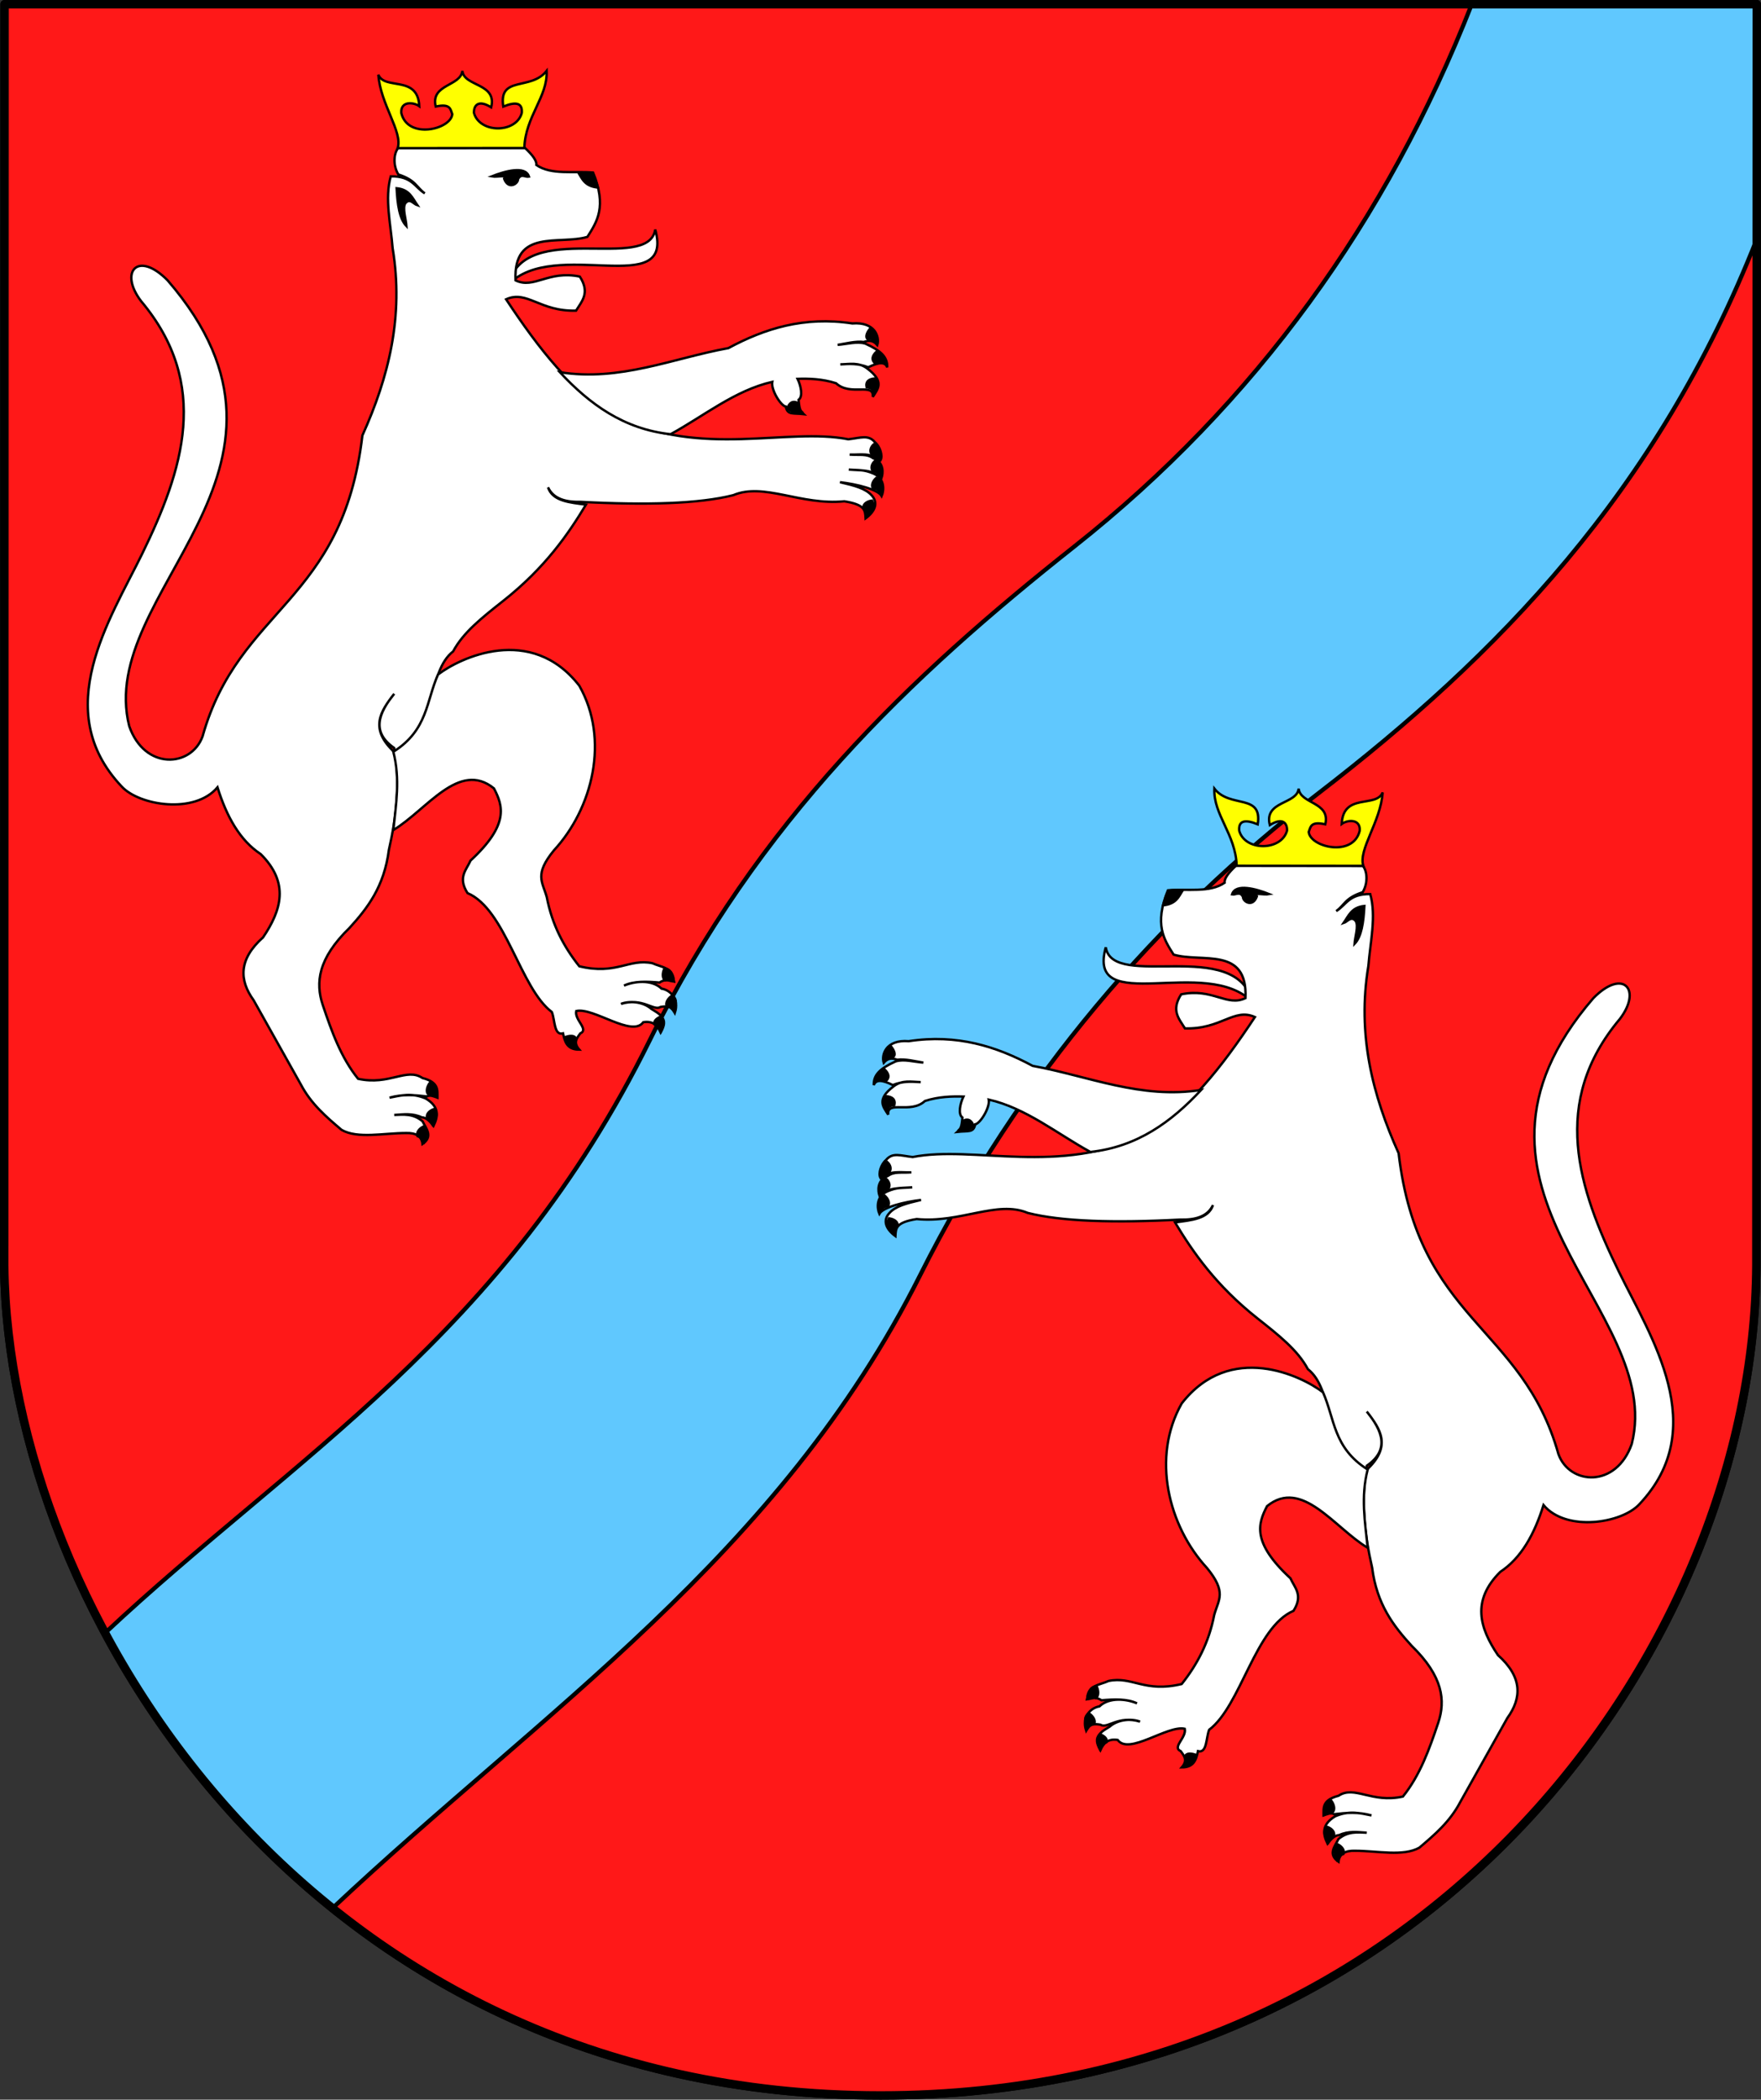 <?xml version="1.0" encoding="UTF-8" standalone="no"?>
<!-- Created with Inkscape (http://www.inkscape.org/) -->
<svg
   xmlns:dc="http://purl.org/dc/elements/1.1/"
   xmlns:cc="http://creativecommons.org/ns#"
   xmlns:rdf="http://www.w3.org/1999/02/22-rdf-syntax-ns#"
   xmlns:svg="http://www.w3.org/2000/svg"
   xmlns="http://www.w3.org/2000/svg"
   xmlns:sodipodi="http://sodipodi.sourceforge.net/DTD/sodipodi-0.dtd"
   xmlns:inkscape="http://www.inkscape.org/namespaces/inkscape"
   id="svg2"
   sodipodi:version="0.32"
   inkscape:version="0.46"
   width="739.907"
   height="881.825"
   version="1.0"
   sodipodi:docname="POL_gmina_Mełgiew_COA.svg"
   inkscape:output_extension="org.inkscape.output.svg.inkscape">
  <rect width="100%" height="100%" fill="#333333" stroke="none"/>
  <defs
     id="defs5">
    <inkscape:perspective
       sodipodi:type="inkscape:persp3d"
       inkscape:vp_x="0 : 526.18109 : 1"
       inkscape:vp_y="0 : 1000 : 0"
       inkscape:vp_z="744.09448 : 526.18109 : 1"
       inkscape:persp3d-origin="372.04724 : 350.78739 : 1"
       id="perspective9" />
    <inkscape:perspective
       id="perspective2514"
       inkscape:persp3d-origin="372.04724 : 350.78739 : 1"
       inkscape:vp_z="744.09448 : 526.18109 : 1"
       inkscape:vp_y="0 : 1000 : 0"
       inkscape:vp_x="0 : 526.18109 : 1"
       sodipodi:type="inkscape:persp3d" />
    <inkscape:perspective
       sodipodi:type="inkscape:persp3d"
       inkscape:vp_x="0 : 526.18109 : 1"
       inkscape:vp_y="0 : 1000 : 0"
       inkscape:vp_z="744.09448 : 526.18109 : 1"
       inkscape:persp3d-origin="372.04724 : 350.78739 : 1"
       id="perspective2544" />
    <inkscape:perspective
       id="perspective2607"
       inkscape:persp3d-origin="372.04724 : 350.78739 : 1"
       inkscape:vp_z="744.09448 : 526.18109 : 1"
       inkscape:vp_y="0 : 1000 : 0"
       inkscape:vp_x="0 : 526.18109 : 1"
       sodipodi:type="inkscape:persp3d" />
    <inkscape:perspective
       id="perspective2605"
       inkscape:persp3d-origin="372.04724 : 350.78739 : 1"
       inkscape:vp_z="744.09448 : 526.18109 : 1"
       inkscape:vp_y="0 : 1000 : 0"
       inkscape:vp_x="0 : 526.18109 : 1"
       sodipodi:type="inkscape:persp3d" />
  </defs>
  <sodipodi:namedview
     inkscape:window-height="817"
     inkscape:window-width="1386"
     inkscape:pageshadow="2"
     inkscape:pageopacity="0.0"
     guidetolerance="10.0"
     gridtolerance="10.0"
     objecttolerance="10.0"
     borderopacity="1.0"
     bordercolor="#666666"
     pagecolor="#ffffff"
     id="base"
     showgrid="false"
     inkscape:zoom="0.65611115"
     inkscape:cx="382.38505"
     inkscape:cy="437.86838"
     inkscape:window-x="38"
     inkscape:window-y="47"
     inkscape:current-layer="svg2"
     showguides="true"
     inkscape:guide-bbox="true" />
  <g
     id="g3476"
     transform="translate(289.954,297.99)">
    <path
       style="fill:none;fill-opacity:1;fill-rule:nonzero;stroke:#000000;stroke-width:3.543;stroke-linecap:round;stroke-linejoin:round;stroke-miterlimit:4;stroke-dasharray:none;stroke-dashoffset:0;stroke-opacity:1"
       d="M -288.037,-296.219 L -288.182,233.5 L -288.177,233.914 C -286.404,379.476 -159.864,582.072 80.057,582.063 C 310.688,582.054 447.039,394.068 448.002,233.5 L 448.182,-296.219 L -288.037,-296.219 z"
       id="path3405"
       sodipodi:nodetypes="ccssccc" />
    <path
       sodipodi:nodetypes="ccssccc"
       id="path2510"
       d="M -288.037,-296.219 L -288.182,233.5 L -288.177,233.914 C -286.404,379.476 -159.864,582.072 80.057,582.063 C 310.688,582.054 447.039,394.068 448.002,233.5 L 448.182,-296.219 L -288.037,-296.219 z"
       style="fill:#ff1818;fill-opacity:1;fill-rule:nonzero;stroke:none;stroke-width:1.772;stroke-linecap:round;stroke-linejoin:round;stroke-miterlimit:4;stroke-dasharray:none;stroke-dashoffset:0;stroke-opacity:1" />
    <path
       style="fill:#60c8fe;fill-opacity:1;fill-rule:nonzero;stroke:#000000;stroke-width:1.772;stroke-linecap:round;stroke-linejoin:round;stroke-miterlimit:4;stroke-dasharray:none;stroke-dashoffset:0;stroke-opacity:1"
       d="M -245.689,387.729 C -221.973,430.229 -190.637,470.551 -150.15,503.33 C -62.636,421.019 37.53,355.378 96.671,237.533 C 138.593,154 196.215,87.306 263.907,35.239 C 338.733,-22.315 406.231,-90.984 448.271,-197.778 L 448.305,-296.293 L 328.468,-296.293 C 292.736,-205.392 237.649,-128.744 161.437,-68.465 C 92.374,-13.839 28.624,46.61 -16.972,138.941 C -78.311,263.152 -166.664,313.714 -245.689,387.729 z"
       id="path2512"
       sodipodi:nodetypes="ccsscccssc" />
    <g
       transform="translate(134.826,0)"
       id="g3426">
      <g
         id="g3352">
        <path
           sodipodi:nodetypes="ccc"
           id="path3312"
           d="M 39.822,99.871 C 42.788,118.176 94.536,95.132 101.542,122.966 C 82.179,102.879 31.595,129.512 39.822,99.871 z"
           style="fill:#ffffff;fill-opacity:1;fill-rule:evenodd;stroke:#000000;stroke-width:1px;stroke-linecap:butt;stroke-linejoin:miter;stroke-opacity:1" />
        <path
           sodipodi:nodetypes="ccccccccccccccccccccccccccccccccccccsccccccccccccccccccccccccccsc"
           id="path3286"
           d="M 255.824,129.947 C 265.242,117.645 257.231,108.48 244.701,121.208 C 175.333,201.532 275.087,251.722 260.835,308.414 C 254.318,327.105 234.7,325.729 230.01,312.704 C 214.733,258.462 171.119,256.863 162.869,186.356 C 151.885,162.012 145.373,136.426 150.158,107.702 C 150.966,97.511 153.553,86.901 150.952,77.511 C 141.931,77.413 140.972,82.018 136.651,84.662 C 140.297,82.01 140.313,79.168 147.774,76.717 C 150.243,72.516 149.532,67.504 147.774,65.594 L 94.553,65.585 C 91.225,68.666 89.534,71.092 89.777,72.744 C 83.475,77.091 74.052,75.194 65.942,75.922 C 60.094,90.241 64.261,96.547 68.326,102.935 C 80.185,106.46 99.522,99.303 98.516,121.208 C 90.709,124.982 84.74,116.862 71.504,119.619 C 67.096,126.502 70.689,129.956 73.093,133.92 C 88.401,134.352 93.628,125.173 102.489,129.153 C 88.727,149.969 74.199,168.676 56.408,178.411 C 20.223,195.983 -15.427,182.877 -41.313,187.945 C -46.509,187.365 -49.754,185.879 -52.509,189.204 C -54.538,190.873 -55.905,194.808 -54.836,196.74 C -50.154,193.398 -46.778,194.533 -41.869,194.373 C -46.205,194.701 -49.008,193.922 -51.711,195.882 C -56.633,197.717 -55.792,202.601 -55.29,204.054 C -50.726,200.562 -47.554,201.143 -41.483,200.667 C -45.794,200.976 -47.853,200.61 -51.923,202.367 C -56.872,204.523 -56.231,209.634 -55.31,211.79 C -53.724,208.972 -44.72,206.759 -37.796,205.963 C -43.997,207.419 -48.487,208.583 -51.097,211.474 C -53.993,214.585 -52.581,218.214 -48.563,221.166 C -48.364,217.904 -48.51,215.393 -39.62,213.994 C -21.324,215.807 -5.844,205.974 7.033,211.415 C 21.338,215.056 43.525,215.666 71.035,214.228 C 77.402,214.392 82.551,213.033 84.867,208.133 C 82.965,213.968 75.746,214.485 68.925,215.4 C 76.329,227.693 86.022,241.846 103.599,255.735 C 112.588,262.837 120.459,269.016 124.74,277.02 C 135.713,285.648 131.094,307.824 149.16,319.59 C 160.294,309.503 155.171,302.125 149.49,294.84 C 156.087,303.004 159.221,310.866 149.49,317.61 C 146.979,332.288 148.554,346.456 151.742,360.421 C 153.701,375.791 160.701,384.86 168.3,393.18 C 181.568,406.031 182.615,416.226 179.52,425.52 C 175.791,436.593 171.906,447.572 164.67,456.54 C 151.413,459.43 144.368,451.707 137.61,456.21 C 130.688,457.994 131.35,461.294 131.34,464.46 C 132.86,463.938 134.394,463.177 135.763,463.943 C 140.806,463.342 145.884,462.887 151.47,464.46 C 146.812,463.567 142.327,462.239 136.29,464.79 C 130.498,468.214 130.981,472.208 132.99,476.34 C 134.444,474.457 135.963,472.797 137.94,472.71 C 141.79,470.902 145.64,471.469 149.49,471.72 C 145.53,471.541 141.57,471.078 137.61,474.36 C 136.008,477.55 133.082,480.74 137.61,483.93 C 138.012,480.482 140.564,479.184 144.54,479.31 C 153.856,479.314 164.848,481.833 171.6,477.99 C 178.019,472.543 184.436,467.092 188.76,458.85 L 208.56,423.54 C 214.689,415.064 214.899,406.331 204.6,397.14 C 196.917,385.766 193.399,374.244 205.59,362.16 C 214.4,356.358 219.928,346.337 223.74,334.11 C 233.32,345.522 256.625,341.785 264,333.78 C 294.305,301.729 268.865,263.606 255.42,236.1 C 238.201,200.873 226.472,164.882 255.824,129.947 z"
           style="fill:#ffffff;fill-opacity:1;fill-rule:evenodd;stroke:#000000;stroke-width:1px;stroke-linecap:butt;stroke-linejoin:miter;stroke-opacity:1" />
        <path
           sodipodi:nodetypes="ccccc"
           id="path3308"
           d="M 139.74,89.673 C 141.837,86.691 143.02,83.045 148.481,82.51 C 148.13,89.349 147.272,95.427 144.354,98.414 C 144.543,95.444 146.123,90.91 144.839,88.823 C 142.876,86.47 141.416,89.151 139.74,89.673 z"
           style="fill:#000000;fill-opacity:1;fill-rule:evenodd;stroke:#000000;stroke-width:1px;stroke-linecap:butt;stroke-linejoin:miter;stroke-opacity:1" />
        <path
           sodipodi:nodetypes="ccccc"
           id="path3310"
           d="M 92.877,77.653 C 94.326,72.851 103.171,75.387 108.538,77.532 C 105.959,78.028 102.14,76.562 103.318,78.503 C 101.487,83.364 97.388,80.561 97.49,78.746 C 96.236,76.116 94.422,77.955 92.877,77.653 z"
           style="fill:#000000;fill-opacity:1;fill-rule:evenodd;stroke:#000000;stroke-width:1px;stroke-linecap:butt;stroke-linejoin:miter;stroke-opacity:1" />
        <path
           sodipodi:nodetypes="cccccccccccccccccccc"
           id="path3314"
           d="M 79.898,159.773 C 54.658,163.789 32.501,153.93 9.102,149.659 C -6.114,141.484 -22.645,136.2 -42.983,139.293 C -52.67,138.518 -54.511,145.109 -53.472,148.378 C -51.973,146.6 -50.338,146.157 -47.799,147.087 C -44.5,146.625 -39.961,147.798 -36.836,148.29 C -40.75,148.012 -45.011,146.691 -48.467,147.785 C -55.056,150.748 -57.801,153.438 -57.648,157.75 C -56.838,155.381 -54.233,155.45 -49.67,157.707 C -45.311,155.977 -41.798,156.269 -37.926,156.486 C -41.774,156.411 -45.698,155.428 -49.304,158.256 C -56.568,163.718 -53.798,166.746 -51.579,170.139 C -52.212,163.939 -42.188,170.011 -36.156,164.412 C -30.395,162.541 -24.619,162.402 -19.974,162.554 C -21.381,165.472 -22.344,169.994 -20.404,171.368 C -20.753,175.508 -21.189,176.094 -22.566,177.389 C -18.004,176.865 -15.743,177.873 -15.037,174.22 C -12.835,173.819 -8.725,167.051 -9.355,163.818 C 6.345,167.406 19.279,178.104 33.375,185.815 C 53.045,183.676 67.398,173.181 79.898,159.773 z"
           style="fill:#ffffff;fill-opacity:1;fill-rule:evenodd;stroke:#000000;stroke-width:1px;stroke-linecap:butt;stroke-linejoin:miter;stroke-opacity:1" />
        <path
           sodipodi:nodetypes="cccc"
           id="path3316"
           d="M -50.579,141.227 C -49.477,142.635 -48.124,144.771 -49.425,145.879 C -50.931,145.522 -51.715,146.127 -52.939,146.899 C -52.87,144.35 -52.887,142.091 -50.579,141.227 z"
           style="fill:#000000;fill-opacity:1;fill-rule:evenodd;stroke:#000000;stroke-width:1px;stroke-linecap:butt;stroke-linejoin:miter;stroke-opacity:1" />
        <path
           sodipodi:nodetypes="cccc"
           id="path3318"
           d="M -53.052,151.207 C -51.37,152.869 -50.779,154.532 -52.712,156.195 C -55.08,154.79 -55.523,155.678 -56.793,156.195 C -56.508,153.891 -55.149,152.302 -53.052,151.207 z"
           style="fill:#000000;fill-opacity:1;fill-rule:evenodd;stroke:#000000;stroke-width:1px;stroke-linecap:butt;stroke-linejoin:miter;stroke-opacity:1" />
        <path
           style="fill:#000000;fill-opacity:1;fill-rule:evenodd;stroke:#000000;stroke-width:1px;stroke-linecap:butt;stroke-linejoin:miter;stroke-opacity:1"
           d="M -52.34,162.4 C -49.989,162.663 -48.495,163.601 -48.982,166.104 C -51.711,166.469 -51.508,167.44 -52.185,168.632 C -53.596,166.648 -54.496,164.559 -52.34,162.4 z"
           id="path3320"
           sodipodi:nodetypes="cccc" />
        <path
           sodipodi:nodetypes="cccc"
           id="path3322"
           d="M -15.628,175.014 C -16.458,172.799 -17.733,171.58 -20.041,172.663 C -19.727,175.399 -20.719,175.44 -21.71,176.387 C -19.491,177.069 -17.486,176.479 -15.628,175.014 z"
           style="fill:#000000;fill-opacity:1;fill-rule:evenodd;stroke:#000000;stroke-width:1px;stroke-linecap:butt;stroke-linejoin:miter;stroke-opacity:1" />
        <path
           sodipodi:nodetypes="cccc"
           id="path3324"
           d="M 72.086,76.01 C 70.579,78.351 69.522,81.725 63.894,82.218 C 64.52,80.186 64.995,78.192 66.05,76.053 C 68.344,75.757 70.098,76 72.086,76.01 z"
           style="fill:#000000;fill-opacity:1;fill-rule:evenodd;stroke:#000000;stroke-width:1px;stroke-linecap:butt;stroke-linejoin:miter;stroke-opacity:1" />
        <path
           style="fill:#000000;fill-opacity:1;fill-rule:evenodd;stroke:#000000;stroke-width:1px;stroke-linecap:butt;stroke-linejoin:miter;stroke-opacity:1"
           d="M -52.038,189.995 C -50.674,191.152 -50.094,192.977 -51.144,194.325 C -52.691,194.28 -53.336,195.031 -54.379,196.035 C -54.828,193.524 -54.598,191.288 -52.038,189.995 z"
           id="path3326"
           sodipodi:nodetypes="cccc" />
        <path
           sodipodi:nodetypes="cccc"
           id="path3328"
           d="M -52.499,197.038 C -51.136,198.195 -50.556,200.02 -51.605,201.368 C -53.153,201.323 -53.798,202.074 -54.841,203.078 C -55.289,200.567 -55.06,198.331 -52.499,197.038 z"
           style="fill:#000000;fill-opacity:1;fill-rule:evenodd;stroke:#000000;stroke-width:1px;stroke-linecap:butt;stroke-linejoin:miter;stroke-opacity:1" />
        <path
           style="fill:#000000;fill-opacity:1;fill-rule:evenodd;stroke:#000000;stroke-width:1px;stroke-linecap:butt;stroke-linejoin:miter;stroke-opacity:1"
           d="M -53.077,204.139 C -51.713,205.295 -50.671,207.294 -51.721,208.642 C -53.268,208.596 -53.913,209.348 -54.956,210.351 C -55.405,207.841 -55.637,205.432 -53.077,204.139 z"
           id="path3330"
           sodipodi:nodetypes="cccc" />
        <path
           sodipodi:nodetypes="cccc"
           id="path3332"
           d="M -51.28,213.694 C -49.502,213.881 -47.515,214.945 -47.623,216.65 C -48.927,217.485 -49.037,218.469 -49.333,219.886 C -51.118,218.064 -52.667,216.204 -51.28,213.694 z"
           style="fill:#000000;fill-opacity:1;fill-rule:evenodd;stroke:#000000;stroke-width:1px;stroke-linecap:butt;stroke-linejoin:miter;stroke-opacity:1" />
        <path
           style="fill:#000000;fill-opacity:1;fill-rule:evenodd;stroke:#000000;stroke-width:1px;stroke-linecap:butt;stroke-linejoin:miter;stroke-opacity:1"
           d="M 137.301,476.6 C 138.899,477.403 140.381,479.1 139.679,480.657 C 138.164,480.978 137.714,481.86 136.937,483.081 C 135.91,480.746 135.117,478.459 137.301,476.6 z"
           id="path3334"
           sodipodi:nodetypes="cccc" />
        <path
           sodipodi:nodetypes="cccc"
           id="path3336"
           d="M 132.711,469.212 C 134.415,469.752 136.148,471.194 135.7,472.842 C 134.255,473.398 133.95,474.341 133.376,475.669 C 131.993,473.526 130.848,471.393 132.711,469.212 z"
           style="fill:#000000;fill-opacity:1;fill-rule:evenodd;stroke:#000000;stroke-width:1px;stroke-linecap:butt;stroke-linejoin:miter;stroke-opacity:1" />
        <path
           style="fill:#000000;fill-opacity:1;fill-rule:evenodd;stroke:#000000;stroke-width:1px;stroke-linecap:butt;stroke-linejoin:miter;stroke-opacity:1"
           d="M 134.471,458.132 C 135.592,459.524 136.41,461.968 135.125,463.094 C 133.614,462.758 132.838,463.375 131.625,464.163 C 131.658,461.614 131.712,458.919 134.471,458.132 z"
           id="path3338"
           sodipodi:nodetypes="cccc" />
        <path
           sodipodi:nodetypes="ccccccccccccccccccccccccccc"
           id="path3340"
           d="M 131.077,286.74 C 136.063,297.812 135.318,310.03 149.863,319.189 C 146.922,330.638 148.747,341.293 149.863,352.065 C 135.855,343.64 122.239,322.639 107.594,334.56 C 103.719,341.953 101.163,349.847 117.414,364.874 C 119.168,368.839 122.901,371.924 118.695,378.537 C 102.626,385.364 96.615,418.429 83.257,428.492 C 81.916,431.873 82.416,438.475 78.561,437.458 C 77.824,440.92 76.962,444.286 71.73,444.289 C 74.409,441.306 72.738,439.412 71.303,437.458 C 67.545,435.774 73.843,431.813 73.01,428.065 C 65.649,426.452 49.602,439.278 44.831,432.761 C 40.753,432.112 38.843,434.171 37.573,437.031 C 34.336,430.904 38.158,429.236 41.415,427.211 C 45.12,423.956 50.949,423.769 54.224,425.076 C 44.999,422.277 40.498,428.255 37.573,426.357 C 33.214,425.554 32.531,427.325 31.595,428.918 C 29.549,422.795 33.767,419.183 37.146,418.671 C 41.327,414.694 48.534,415.539 52.943,417.391 C 48.836,415.434 43.5,415.627 38,416.11 C 35.47,414.358 33.904,415.493 32.022,415.683 C 32.115,409.699 37.297,409.729 40.988,407.997 C 50.993,405.896 56.068,413.054 71.73,409.278 C 78.18,401.181 83.173,391.868 85.392,380.245 C 87.223,373.717 90.719,370.771 82.404,360.605 C 66.067,342.898 58.944,313.998 71.73,291.437 C 92.107,265.313 122.04,279.807 131.077,286.74 z"
           style="fill:#ffffff;fill-opacity:1;fill-rule:evenodd;stroke:#000000;stroke-width:1px;stroke-linecap:butt;stroke-linejoin:miter;stroke-opacity:1" />
        <path
           sodipodi:nodetypes="cccc"
           id="path3342"
           d="M 35.953,410.187 C 36.773,411.776 37.085,414.333 35.601,415.18 C 34.187,414.548 33.304,414.997 31.958,415.528 C 32.5,413.036 33.092,410.407 35.953,410.187 z"
           style="fill:#000000;fill-opacity:1;fill-rule:evenodd;stroke:#000000;stroke-width:1px;stroke-linecap:butt;stroke-linejoin:miter;stroke-opacity:1" />
        <path
           style="fill:#000000;fill-opacity:1;fill-rule:evenodd;stroke:#000000;stroke-width:1px;stroke-linecap:butt;stroke-linejoin:miter;stroke-opacity:1"
           d="M 32.685,421.531 C 34.201,422.479 35.775,424.519 34.931,426.005 C 33.393,426.183 32.863,427.02 31.976,428.163 C 31.17,425.744 30.337,423.18 32.685,421.531 z"
           id="path3344"
           sodipodi:nodetypes="cccc" />
        <path
           sodipodi:nodetypes="cccc"
           id="path3346"
           d="M 37.355,430.323 C 39.001,431.019 40.686,432.147 40.087,433.747 C 38.597,434.166 38.078,435.523 37.383,436.792 C 36.205,434.53 35.297,432.322 37.355,430.323 z"
           style="fill:#000000;fill-opacity:1;fill-rule:evenodd;stroke:#000000;stroke-width:1px;stroke-linecap:butt;stroke-linejoin:miter;stroke-opacity:1" />
        <path
           style="fill:#000000;fill-opacity:1;fill-rule:evenodd;stroke:#000000;stroke-width:1px;stroke-linecap:butt;stroke-linejoin:miter;stroke-opacity:1"
           d="M 77.425,438.938 C 75.727,438.377 73.717,438.115 73.113,439.714 C 73.959,441.011 73.455,442.373 73.142,443.786 C 75.519,442.861 77.656,441.797 77.425,438.938 z"
           id="path3348"
           sodipodi:nodetypes="cccc" />
        <path
           sodipodi:nodetypes="cccccccccccccc"
           id="path3350"
           d="M 85.449,33.21 C 84.951,44.201 94.403,52.285 94.824,65.622 L 148.044,65.678 C 145.819,58.871 155.341,47.147 156.165,34.817 C 153.543,41.469 139.533,34.824 138.965,48.056 C 141.221,46.367 146.885,45.708 146.522,50.889 C 143.874,62.155 125.74,57.854 125.093,51.425 C 125.888,49.4 125.785,46.813 132.057,48.211 C 134.326,38.702 121.538,39.755 120.863,33.21 C 120.206,39.909 106.177,38.26 108.753,48.535 C 114.235,45.089 116.129,47.814 115.985,50.889 C 113.531,59.551 98.211,59.483 95.895,50.889 C 95.514,46.655 98.332,46.019 103.664,48.211 C 105.736,35.067 92.057,41.692 85.449,33.21 z"
           style="fill:#ffff00;fill-opacity:1;fill-rule:evenodd;stroke:#000000;stroke-width:1px;stroke-linecap:butt;stroke-linejoin:miter;stroke-opacity:1" />
      </g>
      <g
         id="g3377"
         transform="matrix(-1,0,0,1,-109.652,-301.443)">
        <path
           style="fill:#ffffff;fill-opacity:1;fill-rule:evenodd;stroke:#000000;stroke-width:1px;stroke-linecap:butt;stroke-linejoin:miter;stroke-opacity:1"
           d="M 39.822,99.871 C 42.788,118.176 94.536,95.132 101.542,122.966 C 82.179,102.879 31.595,129.512 39.822,99.871 z"
           id="path3379"
           sodipodi:nodetypes="ccc" />
        <path
           style="fill:#ffffff;fill-opacity:1;fill-rule:evenodd;stroke:#000000;stroke-width:1px;stroke-linecap:butt;stroke-linejoin:miter;stroke-opacity:1"
           d="M 255.824,129.947 C 265.242,117.645 257.231,108.48 244.701,121.208 C 175.333,201.532 275.087,251.722 260.835,308.414 C 254.318,327.105 234.7,325.729 230.01,312.704 C 214.733,258.462 171.119,256.863 162.869,186.356 C 151.885,162.012 145.373,136.426 150.158,107.702 C 150.966,97.511 153.553,86.901 150.952,77.511 C 141.931,77.413 140.972,82.018 136.651,84.662 C 140.297,82.01 140.313,79.168 147.774,76.717 C 150.243,72.516 149.532,67.504 147.774,65.594 L 94.553,65.585 C 91.225,68.666 89.534,71.092 89.777,72.744 C 83.475,77.091 74.052,75.194 65.942,75.922 C 60.094,90.241 64.261,96.547 68.326,102.935 C 80.185,106.46 99.522,99.303 98.516,121.208 C 90.709,124.982 84.74,116.862 71.504,119.619 C 67.096,126.502 70.689,129.956 73.093,133.92 C 88.401,134.352 93.628,125.173 102.489,129.153 C 88.727,149.969 74.199,168.676 56.408,178.411 C 20.223,195.983 -15.427,182.877 -41.313,187.945 C -46.509,187.365 -49.754,185.879 -52.509,189.204 C -54.538,190.873 -55.905,194.808 -54.836,196.74 C -50.154,193.398 -46.778,194.533 -41.869,194.373 C -46.205,194.701 -49.008,193.922 -51.711,195.882 C -56.633,197.717 -55.792,202.601 -55.29,204.054 C -50.726,200.562 -47.554,201.143 -41.483,200.667 C -45.794,200.976 -47.853,200.61 -51.923,202.367 C -56.872,204.523 -56.231,209.634 -55.31,211.79 C -53.724,208.972 -44.72,206.759 -37.796,205.963 C -43.997,207.419 -48.487,208.583 -51.097,211.474 C -53.993,214.585 -52.581,218.214 -48.563,221.166 C -48.364,217.904 -48.51,215.393 -39.62,213.994 C -21.324,215.807 -5.844,205.974 7.033,211.415 C 21.338,215.056 43.525,215.666 71.035,214.228 C 77.402,214.392 82.551,213.033 84.867,208.133 C 82.965,213.968 75.746,214.485 68.925,215.4 C 76.329,227.693 86.022,241.846 103.599,255.735 C 112.588,262.837 120.459,269.016 124.74,277.02 C 135.713,285.648 131.094,307.824 149.16,319.59 C 160.294,309.503 155.171,302.125 149.49,294.84 C 156.087,303.004 159.221,310.866 149.49,317.61 C 146.979,332.288 148.554,346.456 151.742,360.421 C 153.701,375.791 160.701,384.86 168.3,393.18 C 181.568,406.031 182.615,416.226 179.52,425.52 C 175.791,436.593 171.906,447.572 164.67,456.54 C 151.413,459.43 144.368,451.707 137.61,456.21 C 130.688,457.994 131.35,461.294 131.34,464.46 C 132.86,463.938 134.394,463.177 135.763,463.943 C 140.806,463.342 145.884,462.887 151.47,464.46 C 146.812,463.567 142.327,462.239 136.29,464.79 C 130.498,468.214 130.981,472.208 132.99,476.34 C 134.444,474.457 135.963,472.797 137.94,472.71 C 141.79,470.902 145.64,471.469 149.49,471.72 C 145.53,471.541 141.57,471.078 137.61,474.36 C 136.008,477.55 133.082,480.74 137.61,483.93 C 138.012,480.482 140.564,479.184 144.54,479.31 C 153.856,479.314 164.848,481.833 171.6,477.99 C 178.019,472.543 184.436,467.092 188.76,458.85 L 208.56,423.54 C 214.689,415.064 214.899,406.331 204.6,397.14 C 196.917,385.766 193.399,374.244 205.59,362.16 C 214.4,356.358 219.928,346.337 223.74,334.11 C 233.32,345.522 256.625,341.785 264,333.78 C 294.305,301.729 268.865,263.606 255.42,236.1 C 238.201,200.873 226.472,164.882 255.824,129.947 z"
           id="path3381"
           sodipodi:nodetypes="ccccccccccccccccccccccccccccccccccccsccccccccccccccccccccccccccsc" />
        <path
           style="fill:#000000;fill-opacity:1;fill-rule:evenodd;stroke:#000000;stroke-width:1px;stroke-linecap:butt;stroke-linejoin:miter;stroke-opacity:1"
           d="M 139.74,89.673 C 141.837,86.691 143.02,83.045 148.481,82.51 C 148.13,89.349 147.272,95.427 144.354,98.414 C 144.543,95.444 146.123,90.91 144.839,88.823 C 142.876,86.47 141.416,89.151 139.74,89.673 z"
           id="path3383"
           sodipodi:nodetypes="ccccc" />
        <path
           style="fill:#000000;fill-opacity:1;fill-rule:evenodd;stroke:#000000;stroke-width:1px;stroke-linecap:butt;stroke-linejoin:miter;stroke-opacity:1"
           d="M 92.877,77.653 C 94.326,72.851 103.171,75.387 108.538,77.532 C 105.959,78.028 102.14,76.562 103.318,78.503 C 101.487,83.364 97.388,80.561 97.49,78.746 C 96.236,76.116 94.422,77.955 92.877,77.653 z"
           id="path3385"
           sodipodi:nodetypes="ccccc" />
        <path
           style="fill:#ffffff;fill-opacity:1;fill-rule:evenodd;stroke:#000000;stroke-width:1px;stroke-linecap:butt;stroke-linejoin:miter;stroke-opacity:1"
           d="M 79.898,159.773 C 54.658,163.789 32.501,153.93 9.102,149.659 C -6.114,141.484 -22.645,136.2 -42.983,139.293 C -52.67,138.518 -54.511,145.109 -53.472,148.378 C -51.973,146.6 -50.338,146.157 -47.799,147.087 C -44.5,146.625 -39.961,147.798 -36.836,148.29 C -40.75,148.012 -45.011,146.691 -48.467,147.785 C -55.056,150.748 -57.801,153.438 -57.648,157.75 C -56.838,155.381 -54.233,155.45 -49.67,157.707 C -45.311,155.977 -41.798,156.269 -37.926,156.486 C -41.774,156.411 -45.698,155.428 -49.304,158.256 C -56.568,163.718 -53.798,166.746 -51.579,170.139 C -52.212,163.939 -42.188,170.011 -36.156,164.412 C -30.395,162.541 -24.619,162.402 -19.974,162.554 C -21.381,165.472 -22.344,169.994 -20.404,171.368 C -20.753,175.508 -21.189,176.094 -22.566,177.389 C -18.004,176.865 -15.743,177.873 -15.037,174.22 C -12.835,173.819 -8.725,167.051 -9.355,163.818 C 6.345,167.406 19.279,178.104 33.375,185.815 C 53.045,183.676 67.398,173.181 79.898,159.773 z"
           id="path3387"
           sodipodi:nodetypes="cccccccccccccccccccc" />
        <path
           style="fill:#000000;fill-opacity:1;fill-rule:evenodd;stroke:#000000;stroke-width:1px;stroke-linecap:butt;stroke-linejoin:miter;stroke-opacity:1"
           d="M -50.579,141.227 C -49.477,142.635 -48.124,144.771 -49.425,145.879 C -50.931,145.522 -51.715,146.127 -52.939,146.899 C -52.87,144.35 -52.887,142.091 -50.579,141.227 z"
           id="path3389"
           sodipodi:nodetypes="cccc" />
        <path
           style="fill:#000000;fill-opacity:1;fill-rule:evenodd;stroke:#000000;stroke-width:1px;stroke-linecap:butt;stroke-linejoin:miter;stroke-opacity:1"
           d="M -53.052,151.207 C -51.37,152.869 -50.779,154.532 -52.712,156.195 C -55.08,154.79 -55.523,155.678 -56.793,156.195 C -56.508,153.891 -55.149,152.302 -53.052,151.207 z"
           id="path3391"
           sodipodi:nodetypes="cccc" />
        <path
           sodipodi:nodetypes="cccc"
           id="path3393"
           d="M -52.34,162.4 C -49.989,162.663 -48.495,163.601 -48.982,166.104 C -51.711,166.469 -51.508,167.44 -52.185,168.632 C -53.596,166.648 -54.496,164.559 -52.34,162.4 z"
           style="fill:#000000;fill-opacity:1;fill-rule:evenodd;stroke:#000000;stroke-width:1px;stroke-linecap:butt;stroke-linejoin:miter;stroke-opacity:1" />
        <path
           style="fill:#000000;fill-opacity:1;fill-rule:evenodd;stroke:#000000;stroke-width:1px;stroke-linecap:butt;stroke-linejoin:miter;stroke-opacity:1"
           d="M -15.628,175.014 C -16.458,172.799 -17.733,171.58 -20.041,172.663 C -19.727,175.399 -20.719,175.44 -21.71,176.387 C -19.491,177.069 -17.486,176.479 -15.628,175.014 z"
           id="path3395"
           sodipodi:nodetypes="cccc" />
        <path
           style="fill:#000000;fill-opacity:1;fill-rule:evenodd;stroke:#000000;stroke-width:1px;stroke-linecap:butt;stroke-linejoin:miter;stroke-opacity:1"
           d="M 72.086,76.01 C 70.579,78.351 69.522,81.725 63.894,82.218 C 64.52,80.186 64.995,78.192 66.05,76.053 C 68.344,75.757 70.098,76 72.086,76.01 z"
           id="path3397"
           sodipodi:nodetypes="cccc" />
        <path
           sodipodi:nodetypes="cccc"
           id="path3399"
           d="M -52.038,189.995 C -50.674,191.152 -50.094,192.977 -51.144,194.325 C -52.691,194.28 -53.336,195.031 -54.379,196.035 C -54.828,193.524 -54.598,191.288 -52.038,189.995 z"
           style="fill:#000000;fill-opacity:1;fill-rule:evenodd;stroke:#000000;stroke-width:1px;stroke-linecap:butt;stroke-linejoin:miter;stroke-opacity:1" />
        <path
           style="fill:#000000;fill-opacity:1;fill-rule:evenodd;stroke:#000000;stroke-width:1px;stroke-linecap:butt;stroke-linejoin:miter;stroke-opacity:1"
           d="M -52.499,197.038 C -51.136,198.195 -50.556,200.02 -51.605,201.368 C -53.153,201.323 -53.798,202.074 -54.841,203.078 C -55.289,200.567 -55.06,198.331 -52.499,197.038 z"
           id="path3401"
           sodipodi:nodetypes="cccc" />
        <path
           sodipodi:nodetypes="cccc"
           id="path3403"
           d="M -53.077,204.139 C -51.713,205.295 -50.671,207.294 -51.721,208.642 C -53.268,208.596 -53.913,209.348 -54.956,210.351 C -55.405,207.841 -55.637,205.432 -53.077,204.139 z"
           style="fill:#000000;fill-opacity:1;fill-rule:evenodd;stroke:#000000;stroke-width:1px;stroke-linecap:butt;stroke-linejoin:miter;stroke-opacity:1" />
        <path
           style="fill:#000000;fill-opacity:1;fill-rule:evenodd;stroke:#000000;stroke-width:1px;stroke-linecap:butt;stroke-linejoin:miter;stroke-opacity:1"
           d="M -51.28,213.694 C -49.502,213.881 -47.515,214.945 -47.623,216.65 C -48.927,217.485 -49.037,218.469 -49.333,219.886 C -51.118,218.064 -52.667,216.204 -51.28,213.694 z"
           id="path3406"
           sodipodi:nodetypes="cccc" />
        <path
           sodipodi:nodetypes="cccc"
           id="path3408"
           d="M 137.301,476.6 C 138.899,477.403 140.381,479.1 139.679,480.657 C 138.164,480.978 137.714,481.86 136.937,483.081 C 135.91,480.746 135.117,478.459 137.301,476.6 z"
           style="fill:#000000;fill-opacity:1;fill-rule:evenodd;stroke:#000000;stroke-width:1px;stroke-linecap:butt;stroke-linejoin:miter;stroke-opacity:1" />
        <path
           style="fill:#000000;fill-opacity:1;fill-rule:evenodd;stroke:#000000;stroke-width:1px;stroke-linecap:butt;stroke-linejoin:miter;stroke-opacity:1"
           d="M 132.711,469.212 C 134.415,469.752 136.148,471.194 135.7,472.842 C 134.255,473.398 133.95,474.341 133.376,475.669 C 131.993,473.526 130.848,471.393 132.711,469.212 z"
           id="path3410"
           sodipodi:nodetypes="cccc" />
        <path
           sodipodi:nodetypes="cccc"
           id="path3412"
           d="M 134.471,458.132 C 135.592,459.524 136.41,461.968 135.125,463.094 C 133.614,462.758 132.838,463.375 131.625,464.163 C 131.658,461.614 131.712,458.919 134.471,458.132 z"
           style="fill:#000000;fill-opacity:1;fill-rule:evenodd;stroke:#000000;stroke-width:1px;stroke-linecap:butt;stroke-linejoin:miter;stroke-opacity:1" />
        <path
           style="fill:#ffffff;fill-opacity:1;fill-rule:evenodd;stroke:#000000;stroke-width:1px;stroke-linecap:butt;stroke-linejoin:miter;stroke-opacity:1"
           d="M 131.077,286.74 C 136.063,297.812 135.318,310.03 149.863,319.189 C 146.922,330.638 148.747,341.293 149.863,352.065 C 135.855,343.64 122.239,322.639 107.594,334.56 C 103.719,341.953 101.163,349.847 117.414,364.874 C 119.168,368.839 122.901,371.924 118.695,378.537 C 102.626,385.364 96.615,418.429 83.257,428.492 C 81.916,431.873 82.416,438.475 78.561,437.458 C 77.824,440.92 76.962,444.286 71.73,444.289 C 74.409,441.306 72.738,439.412 71.303,437.458 C 67.545,435.774 73.843,431.813 73.01,428.065 C 65.649,426.452 49.602,439.278 44.831,432.761 C 40.753,432.112 38.843,434.171 37.573,437.031 C 34.336,430.904 38.158,429.236 41.415,427.211 C 45.12,423.956 50.949,423.769 54.224,425.076 C 44.999,422.277 40.498,428.255 37.573,426.357 C 33.214,425.554 32.531,427.325 31.595,428.918 C 29.549,422.795 33.767,419.183 37.146,418.671 C 41.327,414.694 48.534,415.539 52.943,417.391 C 48.836,415.434 43.5,415.627 38,416.11 C 35.47,414.358 33.904,415.493 32.022,415.683 C 32.115,409.699 37.297,409.729 40.988,407.997 C 50.993,405.896 56.068,413.054 71.73,409.278 C 78.18,401.181 83.173,391.868 85.392,380.245 C 87.223,373.717 90.719,370.771 82.404,360.605 C 66.067,342.898 58.944,313.998 71.73,291.437 C 92.107,265.313 122.04,279.807 131.077,286.74 z"
           id="path3414"
           sodipodi:nodetypes="ccccccccccccccccccccccccccc" />
        <path
           style="fill:#000000;fill-opacity:1;fill-rule:evenodd;stroke:#000000;stroke-width:1px;stroke-linecap:butt;stroke-linejoin:miter;stroke-opacity:1"
           d="M 35.953,410.187 C 36.773,411.776 37.085,414.333 35.601,415.18 C 34.187,414.548 33.304,414.997 31.958,415.528 C 32.5,413.036 33.092,410.407 35.953,410.187 z"
           id="path3416"
           sodipodi:nodetypes="cccc" />
        <path
           sodipodi:nodetypes="cccc"
           id="path3418"
           d="M 32.685,421.531 C 34.201,422.479 35.775,424.519 34.931,426.005 C 33.393,426.183 32.863,427.02 31.976,428.163 C 31.17,425.744 30.337,423.18 32.685,421.531 z"
           style="fill:#000000;fill-opacity:1;fill-rule:evenodd;stroke:#000000;stroke-width:1px;stroke-linecap:butt;stroke-linejoin:miter;stroke-opacity:1" />
        <path
           style="fill:#000000;fill-opacity:1;fill-rule:evenodd;stroke:#000000;stroke-width:1px;stroke-linecap:butt;stroke-linejoin:miter;stroke-opacity:1"
           d="M 37.355,430.323 C 39.001,431.019 40.686,432.147 40.087,433.747 C 38.597,434.166 38.078,435.523 37.383,436.792 C 36.205,434.53 35.297,432.322 37.355,430.323 z"
           id="path3420"
           sodipodi:nodetypes="cccc" />
        <path
           sodipodi:nodetypes="cccc"
           id="path3422"
           d="M 77.425,438.938 C 75.727,438.377 73.717,438.115 73.113,439.714 C 73.959,441.011 73.455,442.373 73.142,443.786 C 75.519,442.861 77.656,441.797 77.425,438.938 z"
           style="fill:#000000;fill-opacity:1;fill-rule:evenodd;stroke:#000000;stroke-width:1px;stroke-linecap:butt;stroke-linejoin:miter;stroke-opacity:1" />
        <path
           style="fill:#ffff00;fill-opacity:1;fill-rule:evenodd;stroke:#000000;stroke-width:1px;stroke-linecap:butt;stroke-linejoin:miter;stroke-opacity:1"
           d="M 85.449,33.21 C 84.951,44.201 94.403,52.285 94.824,65.622 L 148.044,65.678 C 145.819,58.871 155.341,47.147 156.165,34.817 C 153.543,41.469 139.533,34.824 138.965,48.056 C 141.221,46.367 146.885,45.708 146.522,50.889 C 143.874,62.155 125.74,57.854 125.093,51.425 C 125.888,49.4 125.785,46.813 132.057,48.211 C 134.326,38.702 121.538,39.755 120.863,33.21 C 120.206,39.909 106.177,38.26 108.753,48.535 C 114.235,45.089 116.129,47.814 115.985,50.889 C 113.531,59.551 98.211,59.483 95.895,50.889 C 95.514,46.655 98.332,46.019 103.664,48.211 C 105.736,35.067 92.057,41.692 85.449,33.21 z"
           id="path3424"
           sodipodi:nodetypes="cccccccccccccc" />
      </g>
    </g>
    <path
       sodipodi:nodetypes="ccssccc"
       id="path2506"
       d="M -288.037,-296.219 L -288.182,233.5 L -288.177,233.914 C -286.404,379.476 -159.864,582.072 80.057,582.063 C 310.688,582.054 447.039,394.068 448.002,233.5 L 448.182,-296.219 L -288.037,-296.219 z"
       style="fill:none;fill-opacity:1;fill-rule:nonzero;stroke:#000000;stroke-width:3.543;stroke-linecap:round;stroke-linejoin:round;stroke-miterlimit:4;stroke-dasharray:none;stroke-dashoffset:0;stroke-opacity:1" />
  </g>
</svg>
